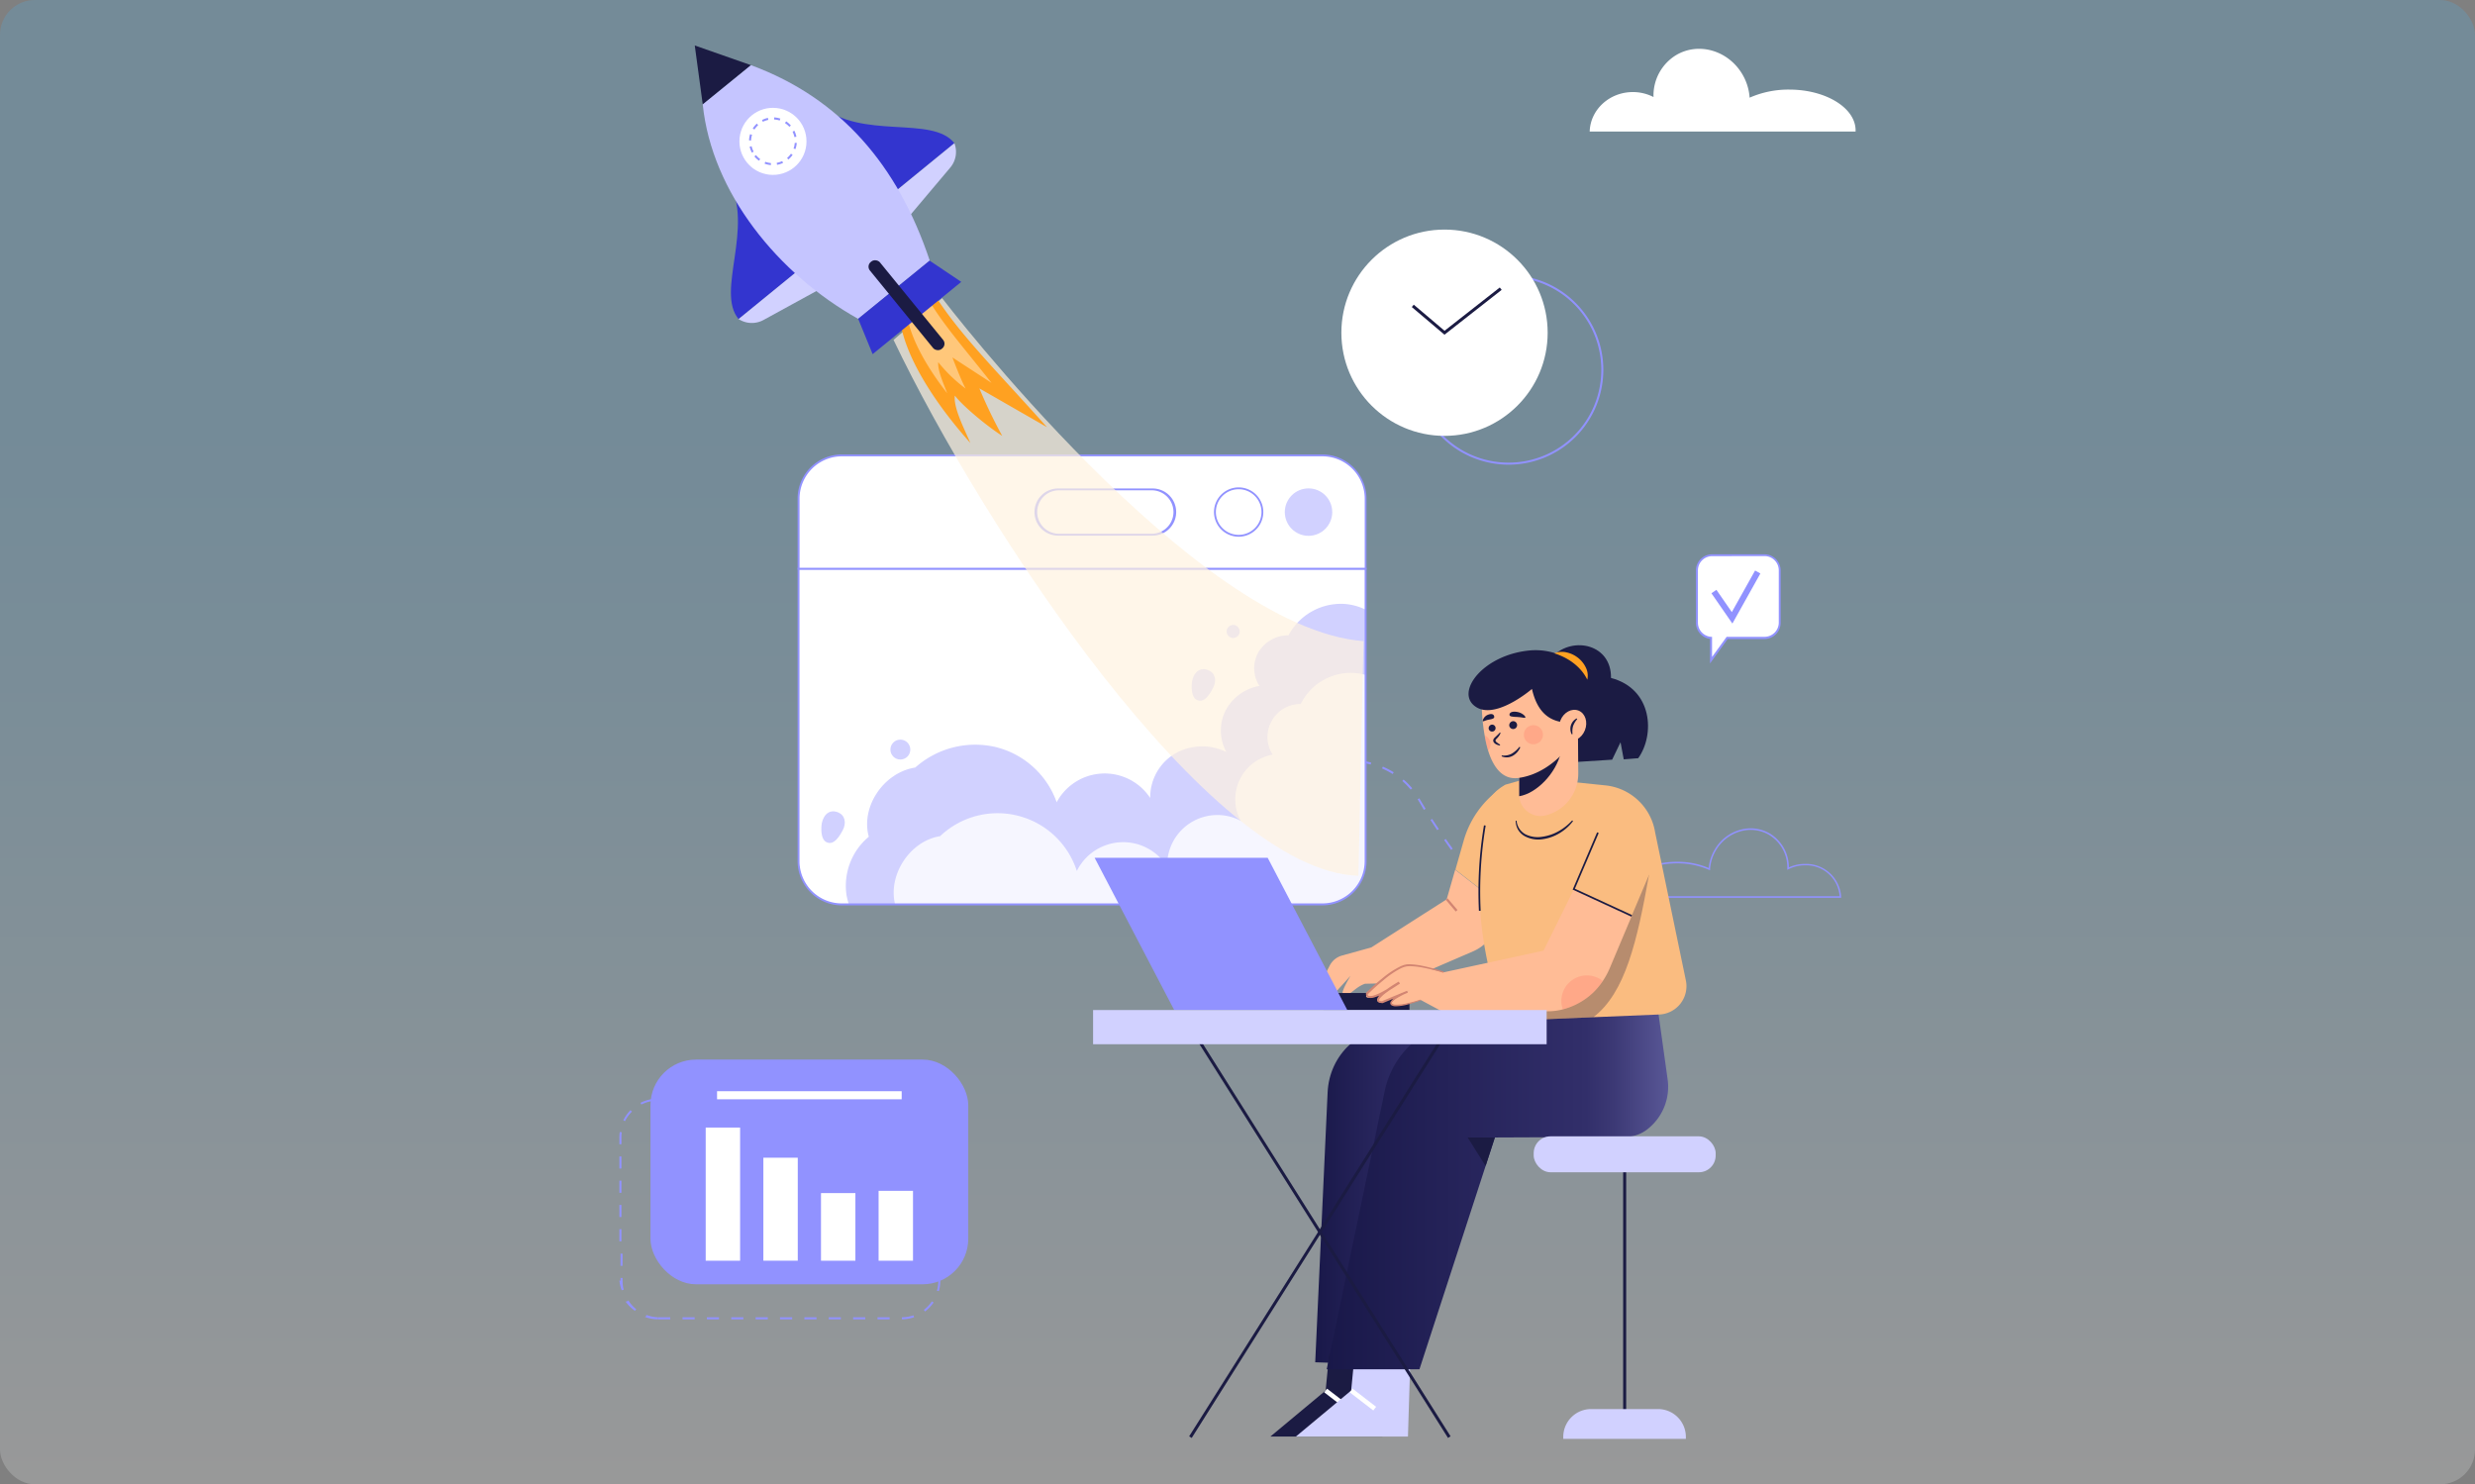 <svg id="Layer_1" data-name="Layer 1" xmlns="http://www.w3.org/2000/svg" xmlns:xlink="http://www.w3.org/1999/xlink" viewBox="0 0 710.76 426.26"><rect x="0" y="0" width="710.76" height="426.26" fill="#808080" stroke="none"/><defs><style>.cls-1{fill:none;}.cls-18,.cls-2{opacity:0.2;}.cls-2{fill:url(#linear-gradient);}.cls-3{fill:#9192ff;}.cls-11,.cls-4{fill:#fff;}.cls-5{clip-path:url(#clip-path);}.cls-6{fill:#d1d1ff;}.cls-7{opacity:0.8;}.cls-17,.cls-8{fill:#1b1b43;}.cls-9{fill:#fff2e0;opacity:0.7;}.cls-10{fill:#ffa121;}.cls-11{opacity:0.4;}.cls-12{fill:#fabc80;}.cls-13{fill:#ffbc96;}.cls-14{fill:#d28572;}.cls-15{fill:url(#linear-gradient-2);}.cls-16{fill:url(#linear-gradient-3);}.cls-17{opacity:0.3;}.cls-18{fill:#fe5b52;}.cls-19{fill:#c5c5ff;}.cls-20{fill:#3335cf;}</style><linearGradient id="linear-gradient" x1="355.38" y1="428.44" x2="355.38" y2="112.72" gradientUnits="userSpaceOnUse"><stop offset="0" stop-color="#fff"/><stop offset="0.19" stop-color="#d2eefe"/><stop offset="0.47" stop-color="#95d7fc"/><stop offset="0.71" stop-color="#69c6fb"/><stop offset="0.89" stop-color="#4ebcfa"/><stop offset="1" stop-color="#44b8fa"/></linearGradient><clipPath id="clip-path"><path class="cls-1" d="M392.19,247.29a12.43,12.43,0,0,1-12.43,12.42h-138a12.42,12.42,0,0,1-12.42-12.42v-84H392.19Z"/></clipPath><linearGradient id="linear-gradient-2" x1="377.7" y1="343.64" x2="416.66" y2="343.64" gradientUnits="userSpaceOnUse"><stop offset="0" stop-color="#191849"/><stop offset="0.71" stop-color="#302d68"/><stop offset="0.76" stop-color="#322f6a"/><stop offset="0.84" stop-color="#3c3975"/><stop offset="0.98" stop-color="#555392"/><stop offset="1" stop-color="#5a5898"/></linearGradient><linearGradient id="linear-gradient-3" x1="381.03" y1="339.65" x2="479.04" y2="339.65" xlink:href="#linear-gradient-2"/></defs><rect class="cls-2" width="710.76" height="426.26" rx="10"/><path class="cls-3" d="M433,262.32l.4-.42,2.52,2.41-.4.42Zm-5-4.9.42-.4c.8.83,1.63,1.66,2.44,2.47l-.4.41C429.66,259.09,428.84,258.26,428,257.42Zm-4.7-5.16.44-.38c.76.88,1.54,1.75,2.31,2.6l-.43.39C424.88,254,424.1,253.14,423.33,252.26Zm-4.43-5.4.46-.36c.72.92,1.45,1.83,2.17,2.72l-.44.37C420.36,248.7,419.62,247.78,418.9,246.86Zm-4.16-5.6.47-.33c.67.95,1.36,1.89,2,2.81l-.46.34C416.1,243.17,415.41,242.22,414.74,241.26Zm-3.92-5.77.49-.32c.63,1,1.27,1.94,1.92,2.9l-.48.32C412.1,237.43,411.45,236.46,410.82,235.49Zm-30.28-1.13,0-.58c.13,0,.24,0,.38,0a7.73,7.73,0,0,0,2.91-.56l.22.54a8.54,8.54,0,0,1-3.13.6Zm-6-3.54.5-.28a6.32,6.32,0,0,0,2.32,2.33l-.29.51A6.91,6.91,0,0,1,374.56,230.82Zm32.58-1.26.5-.3c.59,1,1.2,2,1.81,3l-.5.31C408.34,231.55,407.74,230.56,407.14,229.56Zm-20.55,1.77a9.63,9.63,0,0,0,1.8-2.84l.53.23a10.25,10.25,0,0,1-1.91,3Zm-13-4.13a6.61,6.61,0,0,1,.57-2.71c.09-.21.2-.41.31-.61l.5.29a5.85,5.85,0,0,0-.28.56,6,6,0,0,0-.52,2.47v.15h-.59Zm29.16-2.89.38-.44a21.68,21.68,0,0,1,2.47,2.51l-.44.38A22.31,22.31,0,0,0,402.75,224.31Zm-13.51.9a12.32,12.32,0,0,0,.1-1.61,13.57,13.57,0,0,0-.12-1.79l.58-.08a14.91,14.91,0,0,1,.12,1.87,13.3,13.3,0,0,1-.1,1.68Zm7.69-4.52.23-.53a24.34,24.34,0,0,1,3.13,1.62l-.31.5A23.18,23.18,0,0,0,396.93,220.69Zm-20.07.53a12.79,12.79,0,0,1,3.1-1.73l.21.54a12.35,12.35,0,0,0-3,1.65Zm13.45-2.33.07-.57a23.91,23.91,0,0,1,3.45.68l-.15.56A24.5,24.5,0,0,0,390.31,218.89Zm-7-.38a21.19,21.19,0,0,1,3.51-.37v.58a21.18,21.18,0,0,0-3.41.36Zm3.59-3.1.5-.3a17.54,17.54,0,0,1,1.53,3.18l-.55.2A16.75,16.75,0,0,0,386.94,215.41Zm-2.57-3.24a17.52,17.52,0,0,0-2.06-1.76l.35-.47a19.61,19.61,0,0,1,2.12,1.81l.52.54-.43.39Zm-8.18-4.8.17-.56a22.21,22.21,0,0,1,3.28,1.31l-.26.52A20,20,0,0,0,376.19,207.37Zm-6.73-1.78.16-.55c1.09.31,2.22.61,3.35.9l-.14.56C371.69,206.21,370.56,205.91,369.46,205.59Zm-6.66-2.09L363,203c1.07.37,2.18.74,3.3,1.09l-.18.55C365,204.24,363.87,203.87,362.8,203.5ZM356.29,201l.23-.53c1,.45,2.12.9,3.21,1.32l-.21.54C358.43,201.86,357.34,201.42,356.29,201ZM350,198l.26-.53,3.13,1.52-.25.53ZM343.71,195l.25-.52,3.13,1.52-.25.52Zm-6.27-3,.25-.52,3.14,1.52-.26.53Zm-6.27-3,.26-.52,3.13,1.52-.25.52Zm-6.26-3.05.25-.52,3.14,1.52-.26.52Z"/><path class="cls-4" d="M532.88,37.43c0,.12,0,.23,0,.35H456.52c.19-6.29,5.67-11.34,12.39-11.34a12.9,12.9,0,0,1,5.94,1.43,13.55,13.55,0,0,1,6.6-12.11c6.51-3.77,15-1.21,19,5.72a15.25,15.25,0,0,1,2,6.57,27.65,27.65,0,0,1,11.38-2.32C524.35,25.73,532.88,31,532.88,37.43Z"/><path class="cls-3" d="M465.75,257.59a1.62,1.62,0,0,1,0-.31c0-5.4,7.1-9.8,15.82-9.8a23,23,0,0,1,9.13,1.79,12.5,12.5,0,0,1,1.64-5.16,12.26,12.26,0,0,1,7.48-5.83,10.93,10.93,0,0,1,8.39,1.06,11.34,11.34,0,0,1,5.51,9.76,10.93,10.93,0,0,1,4.65-1,10.07,10.07,0,0,1,10.37,9.5v.23h-63Zm52.6-9.09a10.45,10.45,0,0,0-4.77,1.14l-.32.17v-.37a10.91,10.91,0,0,0-5.29-9.72,10.55,10.55,0,0,0-8.06-1,11.85,11.85,0,0,0-7.21,5.62,12.16,12.16,0,0,0-1.61,5.29l0,.32-.28-.14a22.51,22.51,0,0,0-9.23-1.87c-8.48,0-15.38,4.2-15.38,9.36v.07h62.1A9.65,9.65,0,0,0,518.35,248.5Z"/><g class="cls-5"><path class="cls-4" d="M392.19,247.29a12.43,12.43,0,0,1-12.43,12.42h-138a12.42,12.42,0,0,1-12.42-12.42v-84H392.19Z"/><path class="cls-6" d="M400.71,184.73a16.81,16.81,0,0,0-14.51-11.29,17.11,17.11,0,0,0-16.18,9,10.07,10.07,0,0,0-8.65,4.87,9.38,9.38,0,0,0,.3,9.67,13.66,13.66,0,0,0-9.76,7.15,12.85,12.85,0,0,0,.26,11.82,15.7,15.7,0,0,0-14.86.54,14.62,14.62,0,0,0-7,12.68,15.64,15.64,0,0,0-26.86,1.22A24.87,24.87,0,0,0,286,214.55a25.89,25.89,0,0,0-23.16,5.87c-9.09,1.42-15.71,11.29-13.34,19.87a18.32,18.32,0,0,0-6.39,16.82,18.73,18.73,0,0,0,11.52,14l156.3-.1,13.33-59.63Z"/><g class="cls-7"><path class="cls-4" d="M403.19,204.53a16,16,0,0,0-29.65-2.34,9.45,9.45,0,0,0-8.06,14.53,13,13,0,0,0-9.16,19,14.41,14.41,0,0,0-21.13,13.19,14.85,14.85,0,0,0-25.95,1.21,23.92,23.92,0,0,0-39.25-10c-8.77,1.41-15.16,11.27-12.87,19.86a18.29,18.29,0,0,0,5,30.83l151,0,12.82-59.62Z"/></g><path class="cls-6" d="M342.23,196.55c-.06,1.34,0,3.61,1.34,4.39,2.24,1.3,4-1.85,4.83-3.44,1-1.89.73-4.24-1.49-5.08C344,191.31,342.33,194,342.23,196.55Z"/><path class="cls-6" d="M235.88,237.38c-.06,1.35,0,3.62,1.34,4.4,2.25,1.29,4-1.86,4.83-3.44,1-1.9.74-4.24-1.49-5.09C237.63,232.14,236,234.87,235.88,237.38Z"/><circle class="cls-6" cx="354.14" cy="181.34" r="1.88"/><circle class="cls-6" cx="258.56" cy="215.26" r="2.86"/></g><path class="cls-3" d="M229.05,247.29V163.05h163.4v84.24A12.7,12.7,0,0,1,379.76,260h-138A12.7,12.7,0,0,1,229.05,247.29Zm.54-83.71v83.71a12.16,12.16,0,0,0,12.15,12.15h138a12.17,12.17,0,0,0,12.16-12.15V163.58Z"/><path class="cls-4" d="M241.74,130.78h138a12.43,12.43,0,0,1,12.43,12.43v20.1H229.32v-20.1A12.42,12.42,0,0,1,241.74,130.78Z"/><path class="cls-3" d="M229.05,143.21a12.71,12.71,0,0,1,12.69-12.7h138a12.71,12.71,0,0,1,12.69,12.7v20.37H229.05Zm162.87,0a12.17,12.17,0,0,0-12.16-12.16h-138a12.17,12.17,0,0,0-12.15,12.16v19.84H391.92Z"/><circle class="cls-6" cx="375.78" cy="147.05" r="6.81" transform="translate(-21.74 77.68) rotate(-11.47)"/><circle class="cls-4" cx="355.71" cy="147.05" r="6.81"/><path class="cls-3" d="M348.63,147.05a7.08,7.08,0,1,1,7.08,7.08A7.09,7.09,0,0,1,348.63,147.05Zm.54,0a6.55,6.55,0,1,0,6.54-6.55A6.54,6.54,0,0,0,349.17,147.05Z"/><rect class="cls-4" x="297.35" y="140.55" width="40.13" height="13" rx="6.08" transform="translate(634.83 294.1) rotate(180)"/><path class="cls-3" d="M297.08,147.05a6.78,6.78,0,0,1,6.77-6.77H331a6.77,6.77,0,0,1,0,13.54H303.85A6.78,6.78,0,0,1,297.08,147.05Zm6.77-6.24a6.24,6.24,0,0,0,0,12.47H331a6.24,6.24,0,0,0,0-12.47Z"/><path class="cls-3" d="M189,378.3h3.48v.58H189Zm7,0h3.49v.58H196Zm7,0h3.48v.58H203Zm7,0h3.48v.58h-3.48Zm7,0h3.49v.58h-3.49Zm7,0h3.49v.58h-3.49Zm7,0h3.48v.58h-3.48Zm7,0h3.48v.58h-3.48Zm7,0h3.49v.58h-3.49Zm7,0h3.48v.58h-3.48Zm7,0a10.45,10.45,0,0,0,3.33-.57l.19.55a11,11,0,0,1-3.51.6Zm-73.57-.13.2-.54a10.37,10.37,0,0,0,3.31.66l0,.58A10.89,10.89,0,0,1,185.11,378.17Zm79.88-2a10.59,10.59,0,0,0,2.32-2.45l.48.33a11.33,11.33,0,0,1-2.45,2.58Zm-85.35-2.38.49-.32a10.55,10.55,0,0,0,2.25,2.51l-.36.46A11.54,11.54,0,0,1,179.64,373.76Zm89.1-3.12a10.45,10.45,0,0,0,.4-2.89v-.48h.58v.48a11.1,11.1,0,0,1-.42,3Zm-90.86-2.89V367h.58v.79a10.35,10.35,0,0,0,.33,2.6l-.57.14A11.49,11.49,0,0,1,177.88,367.75Zm91.26-7.45h.58v3.49h-.58Zm-91.26-.3h.58v3.48h-.58Zm91.26-6.66h.58v3.48h-.58ZM177.88,353h.58v3.48h-.58Zm91.26-6.66h.58v3.48h-.58Zm-91.26-.31h.58v3.48h-.58Zm91.26-6.66h.58v3.49h-.58Zm-91.26-.31h.58v3.49h-.58Zm91.26-6.65h.58v3.48h-.58Zm-91.26-.31h.58v3.48h-.58Zm91.26-5.5a10.84,10.84,0,0,0-.06-1.13l.58-.06c0,.4.06.8.06,1.19V329h-.58Zm-91.26,0a12.46,12.46,0,0,1,.1-1.5l.58.07a9.73,9.73,0,0,0-.1,1.43v2h-.58Zm88.43-7.19.43-.39a11,11,0,0,1,2,3l-.53.24A10.4,10.4,0,0,0,266.31,319.44ZM179,321.72a11.17,11.17,0,0,1,2.06-2.9l.42.41a10.45,10.45,0,0,0-2,2.75Zm81.45-5.48.1-.57a10.87,10.87,0,0,1,3.36,1.19l-.28.51A10.33,10.33,0,0,0,260.47,316.24Zm-76.52.47a11.3,11.3,0,0,1,3.39-1.09l.09.57a10.41,10.41,0,0,0-3.21,1Zm6.91-1.21h3.49v.58h-3.49Zm7,0h3.48v.58h-3.48Zm7,0h3.48v.58H204.8Zm7,0h3.49v.58h-3.49Zm7,0h3.48v.58h-3.48Zm7,0h3.48v.58H225.7Zm7,0h3.49v.58h-3.49Zm7,0h3.48v.58h-3.48Zm7,0h3.48v.58H246.6Zm7,0h3.49v.58h-3.49Z"/><rect class="cls-3" x="186.8" y="304.28" width="91.26" height="64.53" rx="13.1" transform="translate(464.86 673.1) rotate(-180)"/><rect class="cls-4" x="252.31" y="341.98" width="9.88" height="20.07" transform="translate(514.5 704.03) rotate(-180)"/><rect class="cls-4" x="235.76" y="342.62" width="9.88" height="19.42" transform="translate(481.41 704.67) rotate(-180)"/><rect class="cls-4" x="219.21" y="332.48" width="9.88" height="29.57" transform="translate(448.31 694.52) rotate(-180)"/><rect class="cls-4" x="202.67" y="323.8" width="9.88" height="38.24" transform="translate(415.21 685.85) rotate(-180)"/><rect class="cls-4" x="205.92" y="313.37" width="53.02" height="2.32" transform="translate(464.86 629.06) rotate(-180)"/><path class="cls-3" d="M406,106.22a27.22,27.22,0,1,1,27.22,27.22A27.25,27.25,0,0,1,406,106.22Zm.58,0a26.64,26.64,0,1,0,26.64-26.64A26.67,26.67,0,0,0,406.6,106.22Z"/><circle class="cls-4" cx="414.83" cy="95.55" r="29.62"/><polygon class="cls-8" points="414.82 96.12 431.24 83.24 430.7 82.56 414.84 94.99 406 87.5 405.43 88.17 414.82 96.12"/><path class="cls-4" d="M491.69,159.43h15a4.38,4.38,0,0,1,4.38,4.38v15a4.38,4.38,0,0,1-4.38,4.38H496l-4.62,6.39v-6.41a4.37,4.37,0,0,1-4.06-4.36v-15A4.38,4.38,0,0,1,491.69,159.43Z"/><path class="cls-3" d="M491.08,183.48a4.7,4.7,0,0,1-4.06-4.63v-15a4.67,4.67,0,0,1,4.67-4.67h15a4.68,4.68,0,0,1,4.67,4.67v15a4.68,4.68,0,0,1-4.67,4.67H496.14l-5.06,7Zm.61-23.76a4.09,4.09,0,0,0-4.09,4.09v15a4.09,4.09,0,0,0,3.79,4.07l.27,0v5.78l4.19-5.78h10.88a4.1,4.1,0,0,0,4.09-4.09v-15a4.09,4.09,0,0,0-4.09-4.09Z"/><polygon class="cls-3" points="497.5 179.07 491.48 170.37 492.91 169.38 497.34 175.78 504.02 163.84 505.54 164.69 497.5 179.07"/><path class="cls-9" d="M391.57,184.12l-1.46,67.39c-43-1.24-108-100.45-133.51-153.9l13.95-12S343,180.5,391.57,184.12Z"/><path class="cls-10" d="M268.77,85.24c7.11,11.16,18.59,22.46,31.9,37.44l-19.42-11.15a143.43,143.43,0,0,0,6.56,13.64c-4.45-2.83-11.42-8.67-13.6-11.56-.48,3.56,3,10.09,4.44,13.59-9.7-10.86-18.12-23.66-20-34.15l10.1-7.81"/><path class="cls-11" d="M266.3,85.42c4.11,7.31,10.74,14.73,18.44,24.54l-11.23-7.31c1.14,3,2.8,7.12,3.79,8.94a42.58,42.58,0,0,1-7.85-7.57c-.28,2.33,1.73,6.61,2.56,8.91-5.6-7.12-10.47-15.51-11.55-22.39l5.84-5.12"/><path class="cls-12" d="M420.37,241.29a27.54,27.54,0,0,1,10.12-14.53l2-1.45-1.66,34.43-12.87-10Z"/><path class="cls-13" d="M379,282.9l2.86-5.6a5.65,5.65,0,0,1,3.54-2.89l8.41-2.33,21.64-13.82,2.44-8.47,12.87,10-.12,2.42A12.7,12.7,0,0,1,423,273.22l-21,9.07-10,.22c-3.22,1.11-4.33,3.88-6.32,2.88-.75-.37,2.16-5.16,2.16-5.16L383,285.56Z"/><rect class="cls-14" x="416.56" y="257.74" width="0.67" height="4.37" transform="translate(-69.13 331.63) rotate(-40.34)"/><path class="cls-15" d="M416.66,296.84l-15.74-1.39c-10.25-.9-19.16,7.37-19.66,18.25l-3.56,77.52,21.72.68Z"/><polygon class="cls-8" points="397.67 391.13 397 412.54 364.83 412.54 380.69 399.33 381.69 389.02 397.67 391.13"/><rect class="cls-4" x="383.41" y="397.67" width="1.33" height="8.54" transform="translate(-168.73 460.89) rotate(-52.39)"/><polygon class="cls-6" points="404.99 391.13 404.33 412.54 372.15 412.54 388.02 399.33 389.02 389.02 404.99 391.13"/><rect class="cls-4" x="390.74" y="397.67" width="1.33" height="8.54" transform="translate(-165.88 466.69) rotate(-52.39)"/><path class="cls-16" d="M381,393.23h26.63l19-58.39,2.66-8.18,37.94-.16a10.53,10.53,0,0,0,6.49-2.72,15.43,15.43,0,0,0,5.16-14l-3.32-23.74-56.38,7.33a25.31,25.31,0,0,0-21.52,19.94Z"/><polygon class="cls-8" points="421.47 326.66 426.63 334.84 429.29 326.66 421.47 326.66"/><path class="cls-12" d="M428.44,281.76c.27,1.1.56,2.19.85,3.3l2,8.15,26.29-1.09,18.93-.78a8.14,8.14,0,0,0,7.63-9.79l-8.82-42.48A16.13,16.13,0,0,0,461,225.54l-21.6-2.22-7,2c-6.82,3.66-6.83,10.3-7.15,14.65C423.86,259,425.63,270.51,428.44,281.76Z"/><path class="cls-17" d="M446.27,280.4c.27,1.1-17.27,3.55-17,4.66l2,8.15,26.29-1.09c9.19-6.93,12.63-22,16-40.9Z"/><path class="cls-8" d="M451.49,235.6a15.54,15.54,0,0,1-3.93,3.12,13,13,0,0,1-4.69,1.58,7.83,7.83,0,0,1-4.78-.7,4.93,4.93,0,0,1-2.57-3.92l-.26,0a5.42,5.42,0,0,0,.66,2.53,5.14,5.14,0,0,0,1.88,1.88A8.24,8.24,0,0,0,443,241a12.81,12.81,0,0,0,4.89-1.75,13.79,13.79,0,0,0,3.85-3.44Z"/><path class="cls-8" d="M424.71,261.56l.5,0a114.51,114.51,0,0,1,1.44-24.47l-.49-.07A114.89,114.89,0,0,0,424.71,261.56Z"/><rect class="cls-8" x="380.03" y="285.17" width="24.74" height="4.88" transform="translate(784.8 575.22) rotate(-180)"/><polygon class="cls-3" points="337.2 290.05 386.91 290.05 364.05 246.34 314.35 246.34 337.2 290.05"/><path class="cls-8" d="M446,188.37c5.82-5.74,16.8-3.33,16.64,6.32,12,3.16,12.65,16.31,7.82,23.05l-4.16.33-.92-4.91-2.41,5-11.65.75Z"/><path class="cls-13" d="M436.28,209.84v18.34c0,.16,0,.32,0,.48a6.15,6.15,0,0,0,7.68,5.48,12.37,12.37,0,0,0,9.28-12.09l-.09-12.21Z"/><path class="cls-8" d="M436.28,217.76v10.42c0,.16,0,.32,0,.48,4.91-.8,10.58-6.48,12-12.67Z"/><path class="cls-13" d="M426.35,211.19a34.73,34.73,0,0,0,1,4.37c1.46,4.65,4.09,8.52,8.8,7.84,11.06-1.58,17.22-13,17.22-13l-7.57-8.65-5.08-6.83-15.22,6.57A57.54,57.54,0,0,0,426.35,211.19Z"/><path class="cls-8" d="M450.15,207.51c-4.86-.16-8.61-2.63-10.21-9.66,0,0-11.32,9.77-16.86,4.55-4.65-4.36,3.23-14.41,16.28-15.61a18.52,18.52,0,0,1,13.21,4c6.32,5.07,6.93,16.85,1,20.93Z"/><path class="cls-10" d="M455.83,195.19a5.17,5.17,0,0,0-.43-3.51,7.87,7.87,0,0,0-2.28-2.81,8.07,8.07,0,0,0-3.26-1.52,5.84,5.84,0,0,0-3.51.27,18.88,18.88,0,0,1,3,1.22,15.82,15.82,0,0,1,2.54,1.61,14.62,14.62,0,0,1,2.18,2.06A12.05,12.05,0,0,1,455.83,195.19Z"/><ellipse class="cls-13" cx="451.6" cy="208.28" rx="4.57" ry="3.79" transform="translate(90.41 550.14) rotate(-68.18)"/><path class="cls-8" d="M451.6,210.8a5.61,5.61,0,0,1,.15-2.29,6.25,6.25,0,0,1,1.2-2l-.17-.2a3.38,3.38,0,0,0-1.66,2,3.47,3.47,0,0,0,.23,2.56Z"/><path class="cls-8" d="M433.42,208.34a1.13,1.13,0,1,0,1.13-1.24A1.19,1.19,0,0,0,433.42,208.34Z"/><path class="cls-8" d="M427.52,209.32a1,1,0,1,0,.86-1.22A1.05,1.05,0,0,0,427.52,209.32Z"/><path class="cls-8" d="M433.48,205.22c-.05.58.88.64,2.25.68s2.32.46,2.33.09-1-1.31-2.35-1.54S433.53,204.53,433.48,205.22Z"/><path class="cls-8" d="M429.1,205.78c.1.57-.58.72-1.6.9s-1.66.69-1.71.33a2.45,2.45,0,0,1,1.57-1.77C428.36,204.87,429,205.1,429.1,205.78Z"/><path class="cls-8" d="M430.73,210.36a10,10,0,0,1-.85.87l-.44.42a2.52,2.52,0,0,0-.48.53,1,1,0,0,0-.14.44.86.86,0,0,0,.11.47,1.77,1.77,0,0,0,.54.55,3.39,3.39,0,0,0,1.24.45l.1-.24a9.43,9.43,0,0,1-1-.68,1.11,1.11,0,0,1-.31-.37c-.05-.12,0-.15,0-.28s.53-.57.77-.9a3.82,3.82,0,0,0,.66-1.14Z"/><path class="cls-8" d="M436.36,214.45a8.07,8.07,0,0,1-2.24,2,4.68,4.68,0,0,1-2.83.49l-.07.26a3.61,3.61,0,0,0,3.22-.16,5.12,5.12,0,0,0,2.14-2.4Z"/><circle class="cls-18" cx="440.36" cy="211" r="2.75"/><path class="cls-18" d="M426.35,211.19a34.73,34.73,0,0,0,1,4.37,2.74,2.74,0,0,0-1-4.37Z"/><polygon class="cls-12" points="457.69 243.68 473.56 251.22 468.58 263.01 451.95 255.34 457.69 243.68"/><path class="cls-19" d="M398.92,284.58l.72-.37-.16-.31-.72.37Z"/><path class="cls-13" d="M392.34,286.22c.52,1,4.44-.78,6.28-1.67-1.42.78-3.87,2.33-2.78,3.17.87.67,2.8-.76,9.13-3.38-1,.45-6.61,3.14-5.19,4.16s8.21-1.33,8.21-1.33l5.77,3.1h6.66l23.95.15a17.48,17.48,0,0,0,4.44-.55,20,20,0,0,0,7.79-4,19.44,19.44,0,0,0,3.69-4.15,22.22,22.22,0,0,0,2-3.7l6.32-15L452,255.34,443.27,273l-28.63,6.22-8-2A8.45,8.45,0,0,0,401,278.4C397.31,280.66,391.87,285.26,392.34,286.22Z"/><path class="cls-18" d="M448.38,287.39a7.3,7.3,0,0,0,.43,2.48,20,20,0,0,0,7.79-4,19.44,19.44,0,0,0,3.69-4.15,7.33,7.33,0,0,0-11.91,5.71Z"/><path class="cls-14" d="M414.69,279.06a53.09,53.09,0,0,0-6.05-1.66,21.85,21.85,0,0,0-3.13-.45,9.53,9.53,0,0,0-1.6,0l-.8.19-.76.29a25.77,25.77,0,0,0-5.28,3.44c-1.64,1.31-3.19,2.71-4.7,4.18l-.07.07v.08a1.25,1.25,0,0,0,.16.9,1.08,1.08,0,0,0,.36.32,1.18,1.18,0,0,0,.42.15,3.47,3.47,0,0,0,1.49-.15,14.8,14.8,0,0,0,2.58-1.09c.82-.43,1.62-.88,2.4-1.37s1.55-1,2.32-1.5l-.36-.56a42.89,42.89,0,0,0-4,2.62,10.56,10.56,0,0,0-1.78,1.64,2.25,2.25,0,0,0-.35.59,1,1,0,0,0-.08.4.79.79,0,0,0,.17.46,1.19,1.19,0,0,0,.68.37,3.65,3.65,0,0,0,.64.09h.06l.07,0,7.23-3-.22-.5a25,25,0,0,0-3.3,1.78,4.45,4.45,0,0,0-1.44,1.34.79.79,0,0,0-.06.63.81.81,0,0,0,.43.44,2.46,2.46,0,0,0,1,.23,14.44,14.44,0,0,0,3.72-.57c1.2-.32,2.38-.7,3.55-1.12l-.09-.25c-1.16.4-2.35.74-3.55,1a14,14,0,0,1-3.61.47c-.56,0-1.24-.27-1-.65a4.31,4.31,0,0,1,1.28-1.13,26.41,26.41,0,0,1,3.25-1.7l-.21-.51-7.25,3,.13,0a4.08,4.08,0,0,1-.52-.07.82.82,0,0,1-.34-.16c-.1,0,0-.4.26-.67a10.25,10.25,0,0,1,1.68-1.52,40.18,40.18,0,0,1,3.9-2.55l-.36-.57c-.76.49-1.5,1-2.28,1.49s-1.56.93-2.35,1.36a14.21,14.21,0,0,1-2.46,1.05,2.86,2.86,0,0,1-1.2.14l-.13,0-.1-.05c-.08,0-.1-.09-.15-.12a.6.6,0,0,1-.07-.42l-.09.15c1.48-1.45,3-2.85,4.63-4.16a25.44,25.44,0,0,1,5.11-3.44l.71-.28.72-.18a8.41,8.41,0,0,1,1.51-.05,21.43,21.43,0,0,1,3.07.37,54.4,54.4,0,0,1,6,1.51Z"/><polygon class="cls-8" points="468.48 263.24 468.69 262.79 452.27 255.22 459.11 239.22 458.65 239.02 451.63 255.47 468.48 263.24"/><rect class="cls-8" x="466.13" y="333.32" width="0.87" height="75"/><rect class="cls-6" x="440.44" y="326.33" width="52.26" height="10.32" rx="4.82" transform="translate(933.14 662.98) rotate(180)"/><path class="cls-6" d="M448.93,404.59h35.28a0,0,0,0,1,0,0v.56a8,8,0,0,1-8,8H457a8,8,0,0,1-8-8v-.56a0,0,0,0,1,0,0Z" transform="translate(933.14 817.8) rotate(-180)"/><rect class="cls-8" x="309.37" y="353.34" width="139.32" height="0.87" transform="translate(-122.42 485.58) rotate(-57.75)"/><rect class="cls-8" x="378.59" y="284.12" width="0.87" height="139.32" transform="translate(-130.33 256.94) rotate(-32.26)"/><rect class="cls-6" x="313.9" y="290.05" width="130.25" height="9.82" transform="translate(758.06 589.93) rotate(-180)"/><path class="cls-20" d="M235.57,30.24c11.91,10.13,32.09,2.75,38.51,10.88L256.27,55.63Z"/><path class="cls-6" d="M274.08,41.12h0a7,7,0,0,1-1.18,7L260.35,63l-4.08-7.33Z"/><path class="cls-20" d="M209.22,51.72c7.52,13.71-3.78,32,2.89,39.91l17.81-14.52Z"/><path class="cls-6" d="M212.11,91.63h0a7,7,0,0,0,7.14.27l17-9.31-6.35-5.48Z"/><polygon class="cls-8" points="199.52 13.06 215.64 18.71 201.81 29.98 199.52 13.06"/><path class="cls-19" d="M201.81,30c2.6,25.34,21.69,48.75,44.64,61.57L267,74.85c-9.09-27.27-25.58-46.64-51.32-56.13Z"/><polygon class="cls-20" points="266.96 74.85 276.05 80.95 250.6 101.7 246.45 91.55 266.96 74.85"/><circle class="cls-4" cx="221.97" cy="40.59" r="9.63" transform="translate(158.52 257.14) rotate(-84.03)"/><path class="cls-3" d="M219.57,47l.2-.54a6.46,6.46,0,0,0,1.62.37l0,.58A6.7,6.7,0,0,1,219.57,47Zm3.48-.24a5.82,5.82,0,0,0,1.58-.5l.25.53a6.56,6.56,0,0,1-1.73.54Zm-6.4-1.85.45-.37a6.23,6.23,0,0,0,1.21,1.14l-.34.47A6.75,6.75,0,0,1,216.65,44.93Zm9.38.46a6.47,6.47,0,0,0,1.11-1.23l.48.33a6.73,6.73,0,0,1-1.22,1.34Zm-10.75-3.24.57-.13a6.17,6.17,0,0,0,.58,1.55l-.51.28A7.43,7.43,0,0,1,215.28,42.15Zm12.61.53a6.07,6.07,0,0,0,.34-1.63l.58,0a6.72,6.72,0,0,1-.37,1.78Zm-12.78-2.34a6.77,6.77,0,0,1,.3-1.78l.56.17a6.06,6.06,0,0,0-.28,1.64Zm12.5-2.52.52-.25a6.9,6.9,0,0,1,.58,1.71l-.57.11A6.76,6.76,0,0,0,227.61,37.82Zm-11.44-.91a7.07,7.07,0,0,1,1.17-1.39l.39.43a6.8,6.8,0,0,0-1.07,1.27Zm9.26-1.56.33-.48a6.68,6.68,0,0,1,1.36,1.19l-.43.38A6.25,6.25,0,0,0,225.43,35.35Zm-6.6-.86a6.52,6.52,0,0,1,1.7-.61l.12.57a6.3,6.3,0,0,0-1.56.55Zm3.48-.17,0-.58a6.68,6.68,0,0,1,1.78.34l-.18.55A6,6,0,0,0,222.31,34.32Z"/><rect class="cls-8" x="258.47" y="71.53" width="3.71" height="32.21" rx="1.73" transform="translate(517.47 -8.93) rotate(140.81)"/></svg>